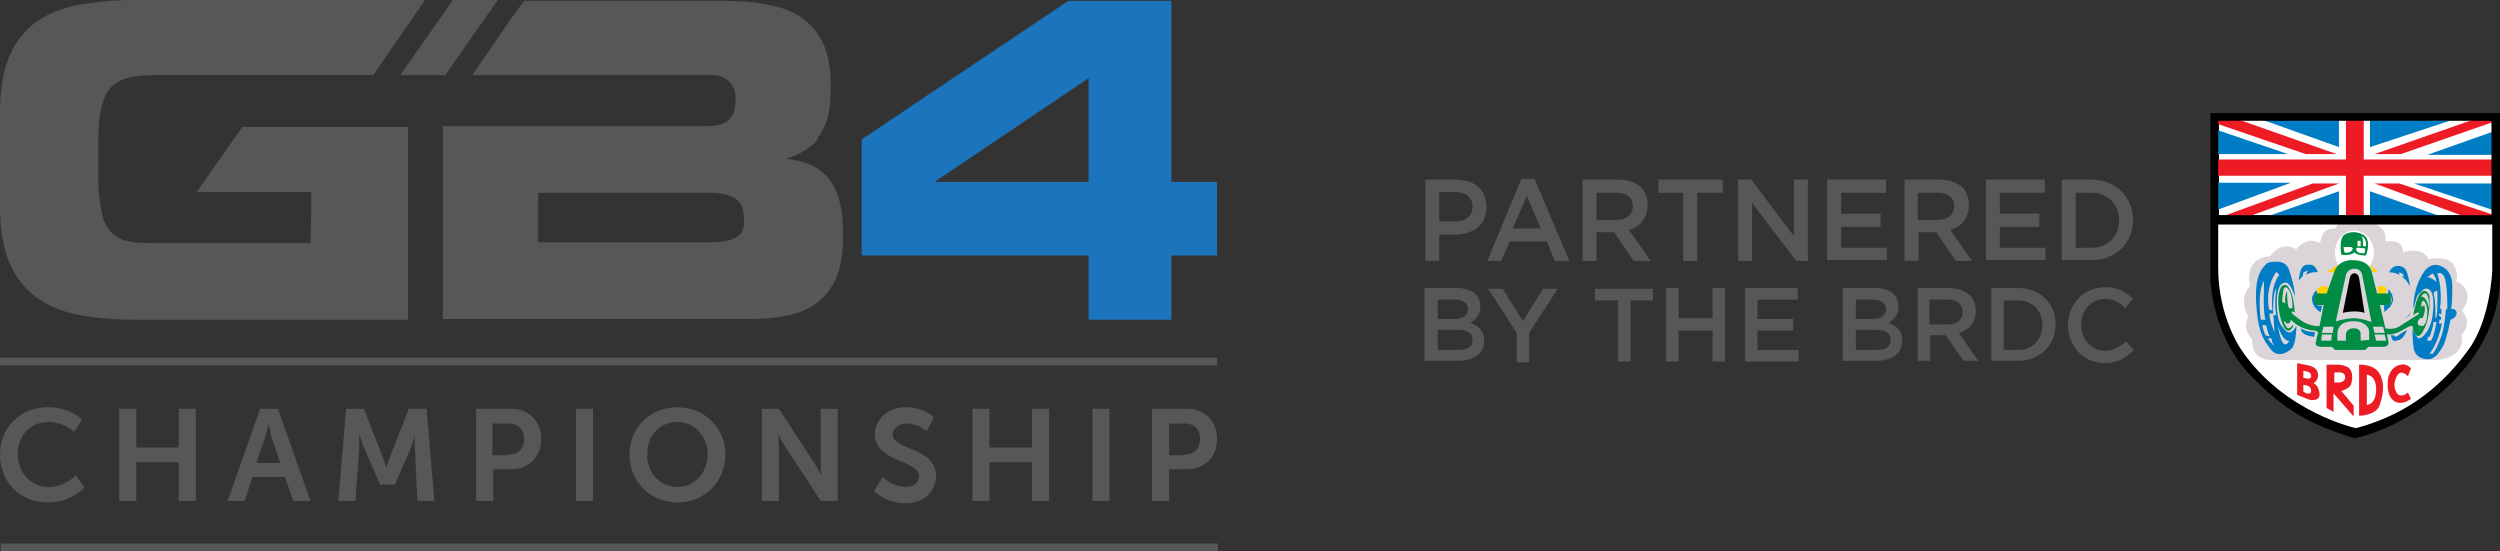 <?xml version="1.0" encoding="UTF-8"?> <svg xmlns="http://www.w3.org/2000/svg" xmlns:xlink="http://www.w3.org/1999/xlink" version="1.1" id="Layer_1" x="0px" y="0px" viewBox="0 0 322.9 71.2" style="enable-background:new 0 0 322.9 71.2;" xml:space="preserve"><rect x="0" y="0" width="322.9" height="71.2" fill="#333333" stroke="none"/> <style type="text/css"> .st0{fill:#565759;} .st1{fill:#1C75BC;} .st2{fill:#FFFFFF;} .st3{fill:#DBD4D9;} .st4{fill:none;stroke:#FFFFFF;stroke-width:1.84;} .st5{fill:#FFD400;} .st6{fill:#007DC5;} .st7{fill:#008C44;} .st8{fill:none;stroke:#DBD4D9;stroke-width:5.523;} .st9{fill:#ED1C24;} </style> <g> <g> <path class="st0" d="M6.2,52.6c2.9,0,4.4,1.6,4.4,1.6l-1,1.6c0,0-1.4-1.3-3.3-1.3c-2.5,0-4,1.9-4,4.1c0,2.3,1.5,4.3,4,4.3 c2.1,0,3.5-1.5,3.5-1.5l1.1,1.6c0,0-1.7,1.9-4.7,1.9c-3.7,0-6.2-2.7-6.2-6.2C0,55.2,2.6,52.6,6.2,52.6z"></path> </g> <g> <path class="st0" d="M15.4,52.8h2.2v5h5.5v-5h2.2v11.9h-2.2v-5h-5.5v5h-2.2V52.8z"></path> </g> <g> <path class="st0" d="M36.8,61.6h-4.2l-1,3.1h-2.2l4.2-11.9h2.3l4.2,11.9h-2.2L36.8,61.6z M34.7,54.8c0,0-0.3,1.2-0.5,1.8l-1.1,3.2 h3.1l-1.1-3.2C35,56,34.7,54.8,34.7,54.8L34.7,54.8z"></path> </g> <g> <path class="st0" d="M44.7,52.8h2.3l2.3,5.9c0.3,0.7,0.6,1.7,0.6,1.7h0c0,0,0.3-1,0.6-1.7l2.3-5.9h2.3l1,11.9h-2.2L53.6,58 c-0.1-0.8,0-1.8,0-1.8h0c0,0-0.4,1.2-0.6,1.8L51,62.6h-1.9L47.1,58c-0.3-0.7-0.7-1.9-0.7-1.9h0c0,0,0,1.1,0,1.9l-0.5,6.7h-2.2 L44.7,52.8z"></path> </g> <g> <path class="st0" d="M61.5,52.8h4.6c2.2,0,3.8,1.6,3.8,3.9s-1.6,3.9-3.8,3.9h-2.4v4.1h-2.2V52.8z M65.7,58.7c1.3,0,2-0.8,2-2 c0-1.2-0.7-2-2-2h-2.1v4.1H65.7z"></path> </g> <g> <path class="st0" d="M74.4,52.8h2.2v11.9h-2.2V52.8z"></path> </g> <g> <path class="st0" d="M87.5,52.6c3.5,0,6.2,2.7,6.2,6.1c0,3.5-2.7,6.2-6.2,6.2s-6.2-2.7-6.2-6.2C81.3,55.2,84,52.6,87.5,52.6z M87.5,62.9c2.2,0,3.9-1.8,3.9-4.3c0-2.3-1.8-4.1-3.9-4.1c-2.2,0-3.9,1.7-3.9,4.1C83.5,61.1,85.3,62.9,87.5,62.9z"></path> </g> <g> <path class="st0" d="M98.4,52.8h2.2l4.5,6.9c0.5,0.7,1,1.8,1,1.8h0c0,0-0.1-1.1-0.1-1.8v-6.9h2.2v11.9H106l-4.5-6.9 c-0.5-0.7-1-1.8-1-1.8h0c0,0,0.1,1.1,0.1,1.8v6.9h-2.2V52.8z"></path> </g> <g> <path class="st0" d="M114,61.6c0,0,1.3,1.3,3,1.3c0.9,0,1.7-0.5,1.7-1.4c0-2.1-5.7-1.8-5.7-5.4c0-2,1.7-3.5,4-3.5 c2.4,0,3.6,1.3,3.6,1.3l-0.9,1.8c0,0-1.1-1-2.6-1c-1,0-1.8,0.6-1.8,1.4c0,2.1,5.6,1.6,5.6,5.4c0,1.9-1.5,3.5-3.9,3.5 c-2.7,0-4.1-1.6-4.1-1.6L114,61.6z"></path> </g> <g> <path class="st0" d="M125.6,52.8h2.2v5h5.5v-5h2.2v11.9h-2.2v-5h-5.5v5h-2.2V52.8z"></path> </g> <g> <path class="st0" d="M141.1,52.8h2.2v11.9h-2.2V52.8z"></path> </g> <g> <path class="st0" d="M148.8,52.8h4.6c2.2,0,3.8,1.6,3.8,3.9s-1.6,3.9-3.8,3.9H151v4.1h-2.2V52.8z M153,58.7c1.3,0,2-0.8,2-2 c0-1.2-0.7-2-2-2H151v4.1H153z"></path> </g> </g> <g> <rect x="0" y="46.2" class="st0" width="157.2" height="1"></rect> </g> <g> <rect x="0.1" y="70.2" class="st0" width="157.2" height="1"></rect> </g> <g> <path class="st0" d="M13.1,13.9c0.2-1.1,0.7-2,1.2-2.6c0.6-0.6,1.4-1.1,2.4-1.3c0.9-0.2,2-0.3,3.3-0.3h19.2h9L54.9,0l0,0h-8.8l0,0 L16.2,0c-2.2,0.1-4.2,0.3-5.9,0.6C8.1,1,6.3,1.7,4.7,2.8C3.2,3.9,2,5.4,1.2,7.3C0.4,9.2,0,11.6,0,14.6v12c0,3,0.4,5.4,1.2,7.3 c0.8,1.9,2,3.4,3.5,4.5c1.5,1.1,3.4,1.9,5.6,2.3c2.2,0.4,4.7,0.6,7.5,0.6h14.9h20c0-1.3,0-9.5,0-12.2V16.4H31.3l-5.9,8.4h14.8v2.3 c0,0.9-0.1,4.1-0.1,4.3H19.1c-0.7,0-1.6-0.1-1.9-0.1c-0.2,0-0.3-0.1-0.5-0.1c-1-0.2-1.8-0.6-2.4-1.3c-0.6-0.6-1-1.5-1.2-2.6 c-0.2-1.1-0.4-2.5-0.4-4.2v-5C12.7,16.4,12.8,15,13.1,13.9z"></path> </g> <g> <g> <path class="st0" d="M107.2,23.3c-1.1-1.6-3-2.5-5.7-2.8c0,0,1.7-0.4,3.2-1.6c0.3-0.2,0.6-0.5,0.8-0.8c0,0,0.1-0.1,0.1-0.1 c0,0,0,0,0-0.1c0,0,0,0,0-0.1c0,0,0.1-0.1,0.1-0.1c0,0,0.1-0.1,0.1-0.1c0.5-0.7,0.8-1.5,1.1-2.4c0.3-1.1,0.4-2.5,0.4-4.3 c0-2-0.3-3.7-0.9-5.1c-0.6-1.4-1.5-2.5-2.7-3.4c-1.2-0.9-2.8-1.5-4.6-1.8c-1.8-0.4-4-0.5-6.4-0.5h-25l-1.4,1.9L61,9.7h5.4H92 c0,0,2.7-0.1,3,2.6c0,0,0,0.4,0,0.6c0,0.3,0,0.7-0.1,1c0,0,0,0,0,0c-0.1,0.8-0.4,1.3-0.9,1.7c-0.6,0.5-1.5,0.7-2.7,0.7H69.5H57.2 v24.9h39.4c1.8,0,3.4-0.1,4.9-0.4s2.8-0.8,3.9-1.6c1.1-0.8,2-1.9,2.6-3.3c0.6-1.4,0.9-3.3,0.9-5.6 C108.9,27.2,108.4,24.9,107.2,23.3z M95,30.7c-0.8,0.4-1.9,0.6-3.2,0.6H69.5v-6.4h22.2c1.3,0,2.4,0.2,3.2,0.7 c0.8,0.4,1.2,1.4,1.2,2.8C96.2,29.5,95.8,30.3,95,30.7z"></path> </g> <g> <polygon class="st0" points="64.3,0 64.3,0 58.5,0 58.5,0 51.7,9.7 57.5,9.7 "></polygon> </g> </g> <g> <path class="st1" d="M151.4,41.3h-10.8v-8.3h-29.3V18L138,0.1h13.3v23.4h5.9v9.5h-5.9V41.3z M140.6,23.5V10.1l-19.9,13.4H140.6z"></path> </g> <g> <g> <path d="M322.9,14.6h-37.4v21.5c0,0,0.2,7.2,5.1,12.3c4.5,4.7,8,6.5,13.5,8.2c0,0,7.5-1.3,13.8-8.5c5.1-5.8,5-11.4,5-12.6 C322.9,34.3,322.9,14.6,322.9,14.6"></path> <path class="st2" d="M286.6,28.9h35.3v6c0,0-0.2,6.4-3.1,10.3c-2.9,4-7.3,8.2-14.5,10.1c0,0-9.3-2-14.8-10.1c0,0-3-4.2-3-10.6 V28.9z"></path> <path class="st3" d="M317.9,43.3c0,0,0.6,1.7-1.3,2.7c0,0-0.8,0.5-2.2,0.5h-20.8c0,0-2.9,0.3-2.7-2.7c0,0-1.4-1.2-0.5-2.9 c0,0-1.4-2.1,0.2-4c0,0-0.9-3.6,2.6-3.8c0,0,1.3-2.1,3.4-0.9c0,0,1.2-1.8,3.1-0.8c0,0,0-2,1.9-1.9l0.6-0.8h3.8 c0,0,2.4,0.3,2.1,2.5c0,0,2.3-0.5,2.3,1.4c0,0,2.4-0.9,3.3,0.9c0,0,2.4-0.6,3.2,0.7c0.8,1.3,0.3,2.1,0.3,2.1s2.8,1.1,0.8,3.8 C318,40.2,319.5,41.6,317.9,43.3"></path> <path class="st2" d="M304.1,34.5c0.9,0,1.6-0.8,1.6-1.9c0-1-0.7-1.9-1.6-1.9c-0.9,0-1.6,0.8-1.6,1.9 C302.5,33.7,303.2,34.5,304.1,34.5"></path> <path class="st4" d="M304.1,34.5c0.9,0,1.6-0.8,1.6-1.9c0-1-0.7-1.9-1.6-1.9c-0.9,0-1.6,0.8-1.6,1.9 C302.5,33.7,303.2,34.5,304.1,34.5z"></path> <path class="st5" d="M306,34.1c0,0,1.5,1.1,1.9,2.1c0.5,1,0.3,1.6,0.2,1.7c-0.1,0.2-0.4,0.3-0.9,0.3 C307.3,38.2,306.8,35.2,306,34.1"></path> <path class="st5" d="M300.6,38.2c0,0-0.9,0.3-1.2-0.3c-0.3-0.6,0-1.3,0.3-1.7c0.3-0.4,0.5-1,2.3-2c0,0-0.6,1.3-1.2,3.4L300.6,38.2 z"></path> <path class="st6" d="M297,40.6c0,0-0.5-3.2,0.1-5.5c0,0,0.2-0.9,0.9-0.9c0.7-0.1,1.3,0.1,1.6,1.9c0,0-0.8,1-0.2,1.9 c0,0-0.4,0.1-0.4,0.8c0,0.7,0.3,0.7,0.9,0.7l-0.4,2.3l-0.3,0c0,0-0.5-0.6-0.6-1.2c0,0,0.1,0.8,0.2,1c0.1,0.2,0,0.1,0,0.1 S297.7,41.3,297,40.6"></path> <path class="st6" d="M308.2,36.1c0,0,0.4-1.3,0.9-1.6c0.5-0.3,1.4-0.2,1.7,0.5c0.3,0.7,0.8,2.4,0.4,5.7c0,0-0.8,0.8-1.4,0.9 c0,0,0.3-3.6-0.1-4.6c0,0,0,4.3-1.3,4.9c0,0-0.4-0.8-0.5-2.5h0.6c0,0,0.4-0.2,0.4-0.6c0-0.4-0.1-0.7-0.5-0.7 C308.4,38.2,308.7,36.9,308.2,36.1"></path> <path class="st7" d="M301,39.4c0.2,0,0.3-0.2,0.3-0.4v-0.7c0-0.2-0.2-0.4-0.3-0.4h-1.8c-0.2,0-0.3,0.2-0.3,0.4V39 c0,0.2,0.2,0.4,0.3,0.4H301z"></path> <path class="st8" d="M301,39.4c0.2,0,0.3-0.2,0.3-0.4v-0.7c0-0.2-0.2-0.4-0.3-0.4h-1.8c-0.2,0-0.3,0.2-0.3,0.4V39 c0,0.2,0.2,0.4,0.3,0.4H301z"></path> <path class="st7" d="M308.5,39.4c0.2,0,0.3-0.2,0.3-0.4v-0.7c0-0.2-0.2-0.4-0.3-0.4h-1.8c-0.2,0-0.3,0.2-0.3,0.4V39 c0,0.2,0.2,0.4,0.3,0.4H308.5z"></path> <path class="st8" d="M308.5,39.4c0.2,0,0.3-0.2,0.3-0.4v-0.7c0-0.2-0.2-0.4-0.3-0.4h-1.8c-0.2,0-0.3,0.2-0.3,0.4V39 c0,0.2,0.2,0.4,0.3,0.4H308.5z"></path> <path class="st6" d="M296.4,38.3c0,0-0.5-1.8-1.2-1.8c-0.7,0-1,0.8-1.1,1.8c-0.1,1,0,3.1,0.6,3.8c0.6,0.8,1.1,1.4,1.9,0 c0,0,0,2.3-0.6,2.9c-0.6,0.6-1.9,1.3-2.8,0c-0.9-1.2-1.6-2.2-1.8-6c-0.2-3.8,1-4.5,1.3-4.9c0.3-0.3,1-0.3,1.3-0.3 c0.3,0,1.2,0,1.6,0.9C296,35.8,296.4,37.3,296.4,38.3"></path> <path class="st6" d="M311.7,39.9c0,0-0.1-2.7,1.4-4.8c0,0,0.7-1.2,2-0.8c1.2,0.4,1.5,1.4,1.6,2.1c0.1,0.7,0,3-0.1,3.5 c0,0,0.7-0.1,0.7,0.6c-0.1,0.6-0.8,0.8-0.8,0.8s-0.4,2.2-0.9,3.3c-0.6,1.1-1.2,1.8-2,1.8c-0.8,0-1.6-0.4-1.8-1.2 c-0.2-0.9-0.2-2.2-0.2-2.8c0,0,0.5,1.4,0.9,1.3c0.7-0.2,1.5-1.4,1.7-3c0.2-1.6,0.1-2.7-0.3-3.2c-0.4-0.4-0.9-0.2-1.1,0.1 C312.2,38.2,312.3,37.8,311.7,39.9"></path> <path class="st7" d="M299.6,42.1c-1.6,0.1-2.6-0.9-2.8-1c-0.2-0.2-0.9-0.6-0.8-0.8c0.1-0.2,0.4,0.1,0.4,0.1 c-0.2-2.6-0.7-3.1-0.9-3.4c-0.2-0.3-1-0.5-1.2,1.2c-0.2,1.7,0.4,3.7,0.8,4.2c0.4,0.6,0.8,0.2,1-0.1c0.2-0.3,0-0.3,0-0.3 c-0.4,0.6-0.7,0.4-0.8,0.2c-0.1-0.2-0.4-0.6-0.3-0.7c0.1-0.1,0.2,0.3,0.5,0.3c0.3,0,0.4-0.5,0.4-0.5c1.1,1.2,2.7,1.4,3.1,1.4 c0.3,0,0.4,0.3,0.4,0.3s-0.2,0.7-0.3,1.3c-0.1,0.5,0.7,0.5,0.7,0.5h1.4l0.4,0.4h3.9l0.4-0.4h1.9c0.8,0,0.7-0.6,0.7-0.6l-0.2-1 c1,0.1,2.1-0.6,2.6-0.9c0.5-0.3,0.7-0.2,0.7-0.2c0.3,1.6,0.9,1.8,1.6,0.2c0.7-1.5,0.6-3.5,0.6-4c-0.1-0.5-0.6-1.1-1.2-0.4 c-0.6,0.8-0.9,2.8-0.9,2.8s0.6-0.5,0.7-0.3c0.1,0.2-0.2,0.3-0.2,0.3s-1.3,0.8-2.2,1.4c-0.9,0.6-1.9,0.3-1.9,0.3l-0.9-3.8 c0,0-0.8-3.1-0.9-3.6c-0.2-0.5-0.6-1.4-2.5-1.4c-1.9,0-2.3,1.5-2.3,1.5l-1.2,3.4L299.6,42.1z"></path> <path class="st3" d="M304,41.1c1.1,0,2.3,0.5,2.3,0.5l-1.2-6.1c0,0-0.1-0.8-1-0.8c-0.9,0-1.1,0.8-1.1,0.8l-1.3,6 C301.7,41.5,303,41.1,304,41.1"></path> <path class="st3" d="M306,43.9c0,0,0-0.8,0-1.1c0-0.3-0.2-0.7-0.7-1c-0.6-0.4-1.8-0.4-2.5-0.1c-0.8,0.3-0.9,1.2-0.9,1.2V44h1.1 v-0.8c0,0,0-0.8,1-0.8c1,0,0.9,0.8,0.9,0.8V44L306,43.9z"></path> <path class="st3" d="M295.4,37.6c0,0,0,1.7,0.2,2.1c0.3,0.3,0.5,0.1,0.5-0.1c0-0.2,0-1.5-0.5-2.2c-0.5-0.7-0.7,0-0.7,0.2 c0,0.2-0.2,1.2-0.1,1.4l0.4,0.2C295.1,39.1,295.1,38,295.4,37.6"></path> <path class="st3" d="M312.8,39.6c0.2,0,0.3-0.2,0.3-0.2c0.3,0.7-0.2,1.7-0.2,1.7s-0.4-0.2-0.6,0.4c-0.2,0.6,0.4,0.6,0.6,0.6 c0.2,0,0.6-0.5,0.6-1.6c0.1-1.1-0.4-1.6-0.4-1.6C312.8,38.6,312.6,39.6,312.8,39.6"></path> <path class="st3" d="M313.7,39.8c0.1-0.4,0-1.8-0.4-1.9c-0.3-0.1-0.6,0.4-0.6,0.4C313.5,38.3,313.7,39.8,313.7,39.8"></path> <path class="st7" d="M302.4,32.9c0,0,1.2,0.2,1.7-0.3c0,0,0.3,0.4,1.5,0.4c0,0,0.8-2.1-0.4-2.7c-1.1-0.6-2.2-0.2-2.5,0.1 C302.4,30.7,302.2,31.5,302.4,32.9"></path> <path class="st2" d="M302.7,32l0.1,0.6c0,0,0.7,0.2,1-0.3c0.3-0.4-0.3-0.4-0.3-0.4H302.7z"></path> <path class="st2" d="M305.2,31.8h0.4c0.1-1.1-0.6-1.3-0.6-1.3C305.3,30.8,305.2,31.8,305.2,31.8"></path> <path d="M302.6,40.4l0.9-4.5c0,0,0.1-0.6,0.6-0.6c0.5,0,0.6,0.6,0.6,0.6l0.7,4.5C305.4,40.4,304.3,40,302.6,40.4"></path> <path class="st2" d="M304.7,32c0,0-0.6-0.1-0.3,0.4c0.2,0.4,1,0.3,1,0.3l0.1-0.6L304.7,32z"></path> <path class="st3" d="M314.3,41.6h0.4c0,0-0.3,1.8-0.7,2.4h-0.5l0.1-0.5l0.2,0C313.8,43.5,314.3,42.3,314.3,41.6"></path> <path class="st3" d="M314.3,37.8l0.5-0.3c0,0,0.1,2.4-0.1,3.4l-0.2,0.2C314.6,41.1,314.6,38.7,314.3,37.8"></path> <path class="st3" d="M314.8,35.3c0,0,0.7-0.3,1,0.7c0.3,1,0.3,3.4,0.3,3.8l-0.2,0.3c0,0-0.1,1.8-0.5,3.1c-0.4,1.2-0.9,2.2-1.2,2.5 h-0.4c0,0,1.1-1.3,1.6-3.9H315l0.1-0.5h0.2l0-0.3l-0.3-0.3v-0.2l0.3,0.1c0,0,0.1-0.4,0-0.7l-0.2-0.1 C315.3,39.5,315.4,37,314.8,35.3"></path> <path class="st3" d="M313.5,35.8l0.7-0.5c0,0,0.5,0.6,0.5,1.1C314.7,36.4,314,35.8,313.5,35.8"></path> <path class="st6" d="M310.9,42.6c0,0-0.4,1.1-1,1.3c-0.7,0.2-0.9,0.3-1.1-0.6l0.4,0c0,0,0.1,0.4,0.6,0c0.5-0.4,0.1-0.1,0.1-0.1 L310.9,42.6z"></path> <path class="st3" d="M310.1,36.2h0.5c0,0,0.4,1.9,0.3,3.5l-0.5,0.3C310.5,40,310.7,37.4,310.1,36.2"></path> <path class="st3" d="M309.8,35.2l0.2,0.5h0.5C310.5,35.7,310.4,35.2,309.8,35.2"></path> <path class="st6" d="M297.2,42.4c0,0-0.2,0.9,1.7,1.1l0.1-0.6C299,42.9,297.8,42.9,297.2,42.4"></path> <path class="st3" d="M299,36c0,0-0.5-0.1-0.7,0.2c-0.2,0.3-0.2,1.6-0.1,2.3c0,0,0.1-2.2,0.8-2.2L299,36z"></path> <path class="st3" d="M297.1,37.3l0.5,0.2c0,0-0.1,2.1,0.1,3.2l-0.5-0.6C297.2,40,297,37.9,297.1,37.3"></path> <path class="st3" d="M298.1,34.9l-0.6,0.3c0,0-0.2,1.1-0.2,1.4c0,0.3,0.4,0.3,0.4,0.3S297.7,35.6,298.1,34.9"></path> <path class="st3" d="M294.2,42c0,0,0.5,3.8,1.5,2C295.8,44,294.9,44.4,294.2,42"></path> <path class="st3" d="M293.8,42.9c0,0-0.6-1.1-0.7-2.4h0.5c0,0-0.1-2.6,0.4-3.3c0,0-0.3,2.2,0,3.5h-0.4 C293.7,40.7,293.7,42.3,293.8,42.9"></path> <path class="st3" d="M294,35.1l0.4,0.4c0,0-1.2,1.2-0.9,4.6l-0.4-0.1C293,39.9,292.5,37.3,294,35.1"></path> <path class="st3" d="M292.9,43.7h0.5c0,0,0,0.5,0.3,0.9C294,44.9,293.3,44.4,292.9,43.7"></path> <path class="st3" d="M292.2,42h0.5c0,0,0.2,1,0.4,1.3c0.3,0.3-0.5,0-0.5,0S292.3,42.6,292.2,42"></path> <path class="st3" d="M292.6,41.3H292c0,0-0.5-3.4,0.4-5C292.5,36.4,292.2,39.8,292.6,41.3"></path> <polygon class="st3" points="301.1,44 301.2,43.2 299.9,43.2 299.8,44 "></polygon> <polygon class="st3" points="301.3,43 301.4,42.2 300.1,42.2 299.9,43 "></polygon> <polygon class="st3" points="307.8,42.2 308,43 306.7,43 306.5,42.2 "></polygon> <polygon class="st3" points="308,43.2 308.2,44 306.9,44 306.7,43.2 "></polygon> <rect x="304.5" y="31.1" class="st2" width="0.4" height="0.7"></rect> <path class="st9" d="M296.7,46.9V51l1.5,0.6c0,0,1.4,0.4,1.4-0.7c-0.1-1.2-0.8-1.4-0.8-1.4s0.6-0.3,0.6-1c0-0.8-0.5-1.1-1.2-1.3 C297.6,47.1,296.7,46.9,296.7,46.9"></path> <path class="st2" d="M297.5,47.9v0.9l0.5,0.1c0,0,0.5,0.1,0.5-0.3C298.5,48.2,298.3,48,297.5,47.9"></path> <path class="st2" d="M297.5,49.7v0.9l0.4,0.2c0,0,0.6,0.2,0.6-0.3C298.5,49.9,298.1,49.8,297.5,49.7"></path> <path class="st9" d="M300.5,47.1v5.6l0.9,0.5v-2.4l2.6,3v-1.4l-1.6-1.9c0,0,1.2-0.3,1.3-1c0.2-0.7,0.2-1.7-0.5-2.1 c-0.7-0.3-1-0.3-1.4-0.3C301.4,47.1,300.5,47.1,300.5,47.1"></path> <path class="st9" d="M304.7,47.1v6.6c0,0,2.3,0,2.7-1.5c0.5-1.5,0.6-2.9-0.1-4C306.6,47,304.7,47.1,304.7,47.1"></path> <path class="st2" d="M305.7,48.4v3.9c0,0,1.2,0,1.2-2C306.9,48.4,305.7,48.4,305.7,48.4"></path> <path class="st9" d="M311.4,47.6c0,0-0.5-0.7-1.3-0.5c-0.8,0.1-1.7,0.9-1.7,2.3c-0.1,1.4,0.4,2.4,1.3,2.6c0.9,0.2,1.7-0.5,1.7-0.5 l-0.4-0.8c0,0-0.9,0.8-1.4,0.1c-0.5-0.7-0.4-1.7,0.1-2.4c0.5-0.7,1.3,0.2,1.3,0.2L311.4,47.6z"></path> <path class="st2" d="M301.5,48.1v1.3h0.6c0,0,0.8,0,0.8-0.7c0-0.6-0.7-0.6-0.7-0.6H301.5z"></path> <rect x="286.6" y="15.5" class="st2" width="35.3" height="12.3"></rect> <polygon class="st9" points="301.8,19.9 297.8,19.9 286.4,16 286.4,15.4 289,15.4 "></polygon> <polygon class="st6" points="295.5,19.9 286.4,19.9 286.4,16.8 "></polygon> <polygon class="st6" points="286.4,27.1 286.4,23.6 295.9,23.6 "></polygon> <polygon class="st9" points="302.1,23.7 298.7,23.7 287.2,27.9 290.6,27.9 "></polygon> <polygon class="st6" points="302.1,24.7 293,27.9 302.1,27.9 "></polygon> <polygon class="st6" points="306.1,24.7 306.1,27.9 315.1,27.9 "></polygon> <polygon class="st9" points="306.7,23.7 309.9,23.7 321.9,27.7 321.9,28 318.4,28 "></polygon> <polygon class="st6" points="321.9,23.7 311.8,23.7 321.9,27.1 "></polygon> <polygon class="st6" points="313.5,20 322,20 322,17 "></polygon> <polygon class="st9" points="306.7,19.9 310.1,19.9 321.9,15.8 321.9,15.4 319.6,15.4 "></polygon> <polygon class="st6" points="306.1,15.4 306.1,19 316.4,15.6 "></polygon> <polygon class="st9" points="303,15.5 305.3,15.5 305.3,20.6 321.9,20.6 321.9,22.7 305.3,22.7 305.3,27.8 303,27.8 303,22.7 286.4,22.7 286.4,20.6 303,20.6 "></polygon> <polygon class="st6" points="292.3,15.5 302.1,15.5 302.1,19 "></polygon> <rect x="285.7" y="14.8" width="36.6" height="0.8"></rect> <rect x="285.9" y="27.8" width="36.6" height="0.8"></rect> <rect x="286" y="15" width="0.5" height="13.5"></rect> <rect x="321.8" y="15.1" width="0.5" height="13.5"></rect> <rect x="285.9" y="28.2" width="36.6" height="0.8"></rect> </g> <g> <path class="st0" d="M184.1,23.2h4c2.4,0,3.9,1.4,3.9,3.5v0c0,2.4-1.8,3.6-4.1,3.6h-2v3.4h-1.8V23.2z M188,28.6 c1.4,0,2.2-0.8,2.2-1.9v0c0-1.2-0.9-1.9-2.2-1.9h-2.1v3.8H188z"></path> </g> <g> <path class="st0" d="M196.5,23.1h1.7l4.5,10.6h-1.9l-1-2.5h-4.8l-1.1,2.5h-1.8L196.5,23.1z M199,29.5l-1.8-4.2l-1.8,4.2H199z"></path> </g> <g> <path class="st0" d="M204.4,23.2h4.6c1.3,0,2.3,0.4,3,1c0.5,0.6,0.8,1.3,0.8,2.3v0c0,1.7-1,2.8-2.4,3.2l2.8,4H211l-2.5-3.7h-2.3 v3.7h-1.8V23.2z M208.8,28.4c1.3,0,2.1-0.7,2.1-1.8v0c0-1.1-0.8-1.7-2.1-1.7h-2.6v3.5H208.8z"></path> </g> <g> <path class="st0" d="M217.5,24.9h-3.3v-1.7h8.3v1.7h-3.3v8.8h-1.8V24.9z"></path> </g> <g> <path class="st0" d="M224.5,23.2h1.7l5.5,7.3v-7.3h1.8v10.5h-1.5l-5.7-7.5v7.5h-1.8V23.2z"></path> </g> <g> <path class="st0" d="M236,23.2h7.6v1.7h-5.8v2.7h5.1v1.7h-5.1V32h5.9v1.6H236V23.2z"></path> </g> <g> <path class="st0" d="M245.9,23.2h4.6c1.3,0,2.3,0.4,3,1c0.5,0.6,0.8,1.3,0.8,2.3v0c0,1.7-1,2.8-2.4,3.2l2.8,4h-2.1l-2.5-3.7h-2.3 v3.7h-1.8V23.2z M250.3,28.4c1.3,0,2.1-0.7,2.1-1.8v0c0-1.1-0.8-1.7-2.1-1.7h-2.6v3.5H250.3z"></path> </g> <g> <path class="st0" d="M256.5,23.2h7.6v1.7h-5.8v2.7h5.1v1.7h-5.1V32h5.9v1.6h-7.7V23.2z"></path> </g> <g> <path class="st0" d="M266.3,23.2h3.8c3.2,0,5.4,2.3,5.4,5.2v0c0,3-2.2,5.2-5.4,5.2h-3.8V23.2z M270.1,32c2.2,0,3.6-1.5,3.6-3.5v0 c0-2.1-1.4-3.6-3.6-3.6h-2V32H270.1z"></path> </g> <g> <path class="st0" d="M184.1,37.2h4.1c1.1,0,1.9,0.3,2.4,0.8c0.4,0.4,0.6,0.9,0.6,1.6v0c0,1.1-0.6,1.7-1.3,2.1 c1.1,0.4,1.8,1,1.8,2.3v0c0,1.7-1.4,2.6-3.4,2.6h-4.3V37.2z M187.9,41.2c1,0,1.7-0.4,1.7-1.3v0c0-0.7-0.6-1.2-1.6-1.2h-2.3v2.5 H187.9z M188.4,45.2c1.1,0,1.8-0.4,1.8-1.3v0c0-0.8-0.6-1.3-1.9-1.3h-2.6v2.6H188.4z"></path> </g> <g> <path class="st0" d="M195.9,43l-3.7-5.7h1.9l2.6,4.2l2.6-4.2h1.9l-3.7,5.7v3.8h-1.6V43z"></path> </g> <g> <path class="st0" d="M208.9,38.8H206v-1.5h7.5v1.5h-2.9v7.9h-1.6V38.8z"></path> </g> <g> <path class="st0" d="M215.2,37.2h1.6v3.9h4.4v-3.9h1.6v9.5h-1.6v-4h-4.4v4h-1.6V37.2z"></path> </g> <g> <path class="st0" d="M225.3,37.2h6.9v1.5h-5.2v2.5h4.6v1.5h-4.6v2.5h5.3v1.5h-6.9V37.2z"></path> </g> <g> <path class="st0" d="M238.1,37.2h4.1c1.1,0,1.9,0.3,2.4,0.8c0.4,0.4,0.6,0.9,0.6,1.6v0c0,1.1-0.6,1.7-1.3,2.1 c1.1,0.4,1.8,1,1.8,2.3v0c0,1.7-1.4,2.6-3.4,2.6h-4.3V37.2z M241.9,41.2c1,0,1.7-0.4,1.7-1.3v0c0-0.7-0.6-1.2-1.6-1.2h-2.3v2.5 H241.9z M242.4,45.2c1.1,0,1.8-0.4,1.8-1.3v0c0-0.8-0.6-1.3-1.9-1.3h-2.6v2.6H242.4z"></path> </g> <g> <path class="st0" d="M247.6,37.2h4.1c1.2,0,2.1,0.4,2.7,0.9c0.5,0.5,0.8,1.2,0.8,2v0c0,1.6-0.9,2.5-2.2,2.9l2.5,3.6h-1.9l-2.3-3.3 h-2v3.3h-1.6V37.2z M251.6,41.9c1.2,0,1.9-0.6,1.9-1.6v0c0-1-0.7-1.6-1.9-1.6h-2.4v3.2H251.6z"></path> </g> <g> <path class="st0" d="M257.2,37.2h3.4c2.9,0,4.9,2,4.9,4.7v0c0,2.7-2,4.7-4.9,4.7h-3.4V37.2z M260.6,45.2c1.9,0,3.2-1.3,3.2-3.2v0 c0-1.9-1.3-3.2-3.2-3.2h-1.8v6.4H260.6z"></path> </g> <g> <path class="st0" d="M267.1,42L267.1,42c0-2.7,2-4.9,4.8-4.9c1.7,0,2.7,0.6,3.6,1.5l-1,1.2c-0.7-0.7-1.5-1.2-2.6-1.2 c-1.8,0-3.1,1.5-3.1,3.3v0c0,1.9,1.3,3.4,3.1,3.4c1.1,0,1.9-0.5,2.7-1.2l1,1.1c-1,1-2,1.7-3.8,1.7C269.1,46.9,267.1,44.7,267.1,42 z"></path> </g> </g> </svg> 